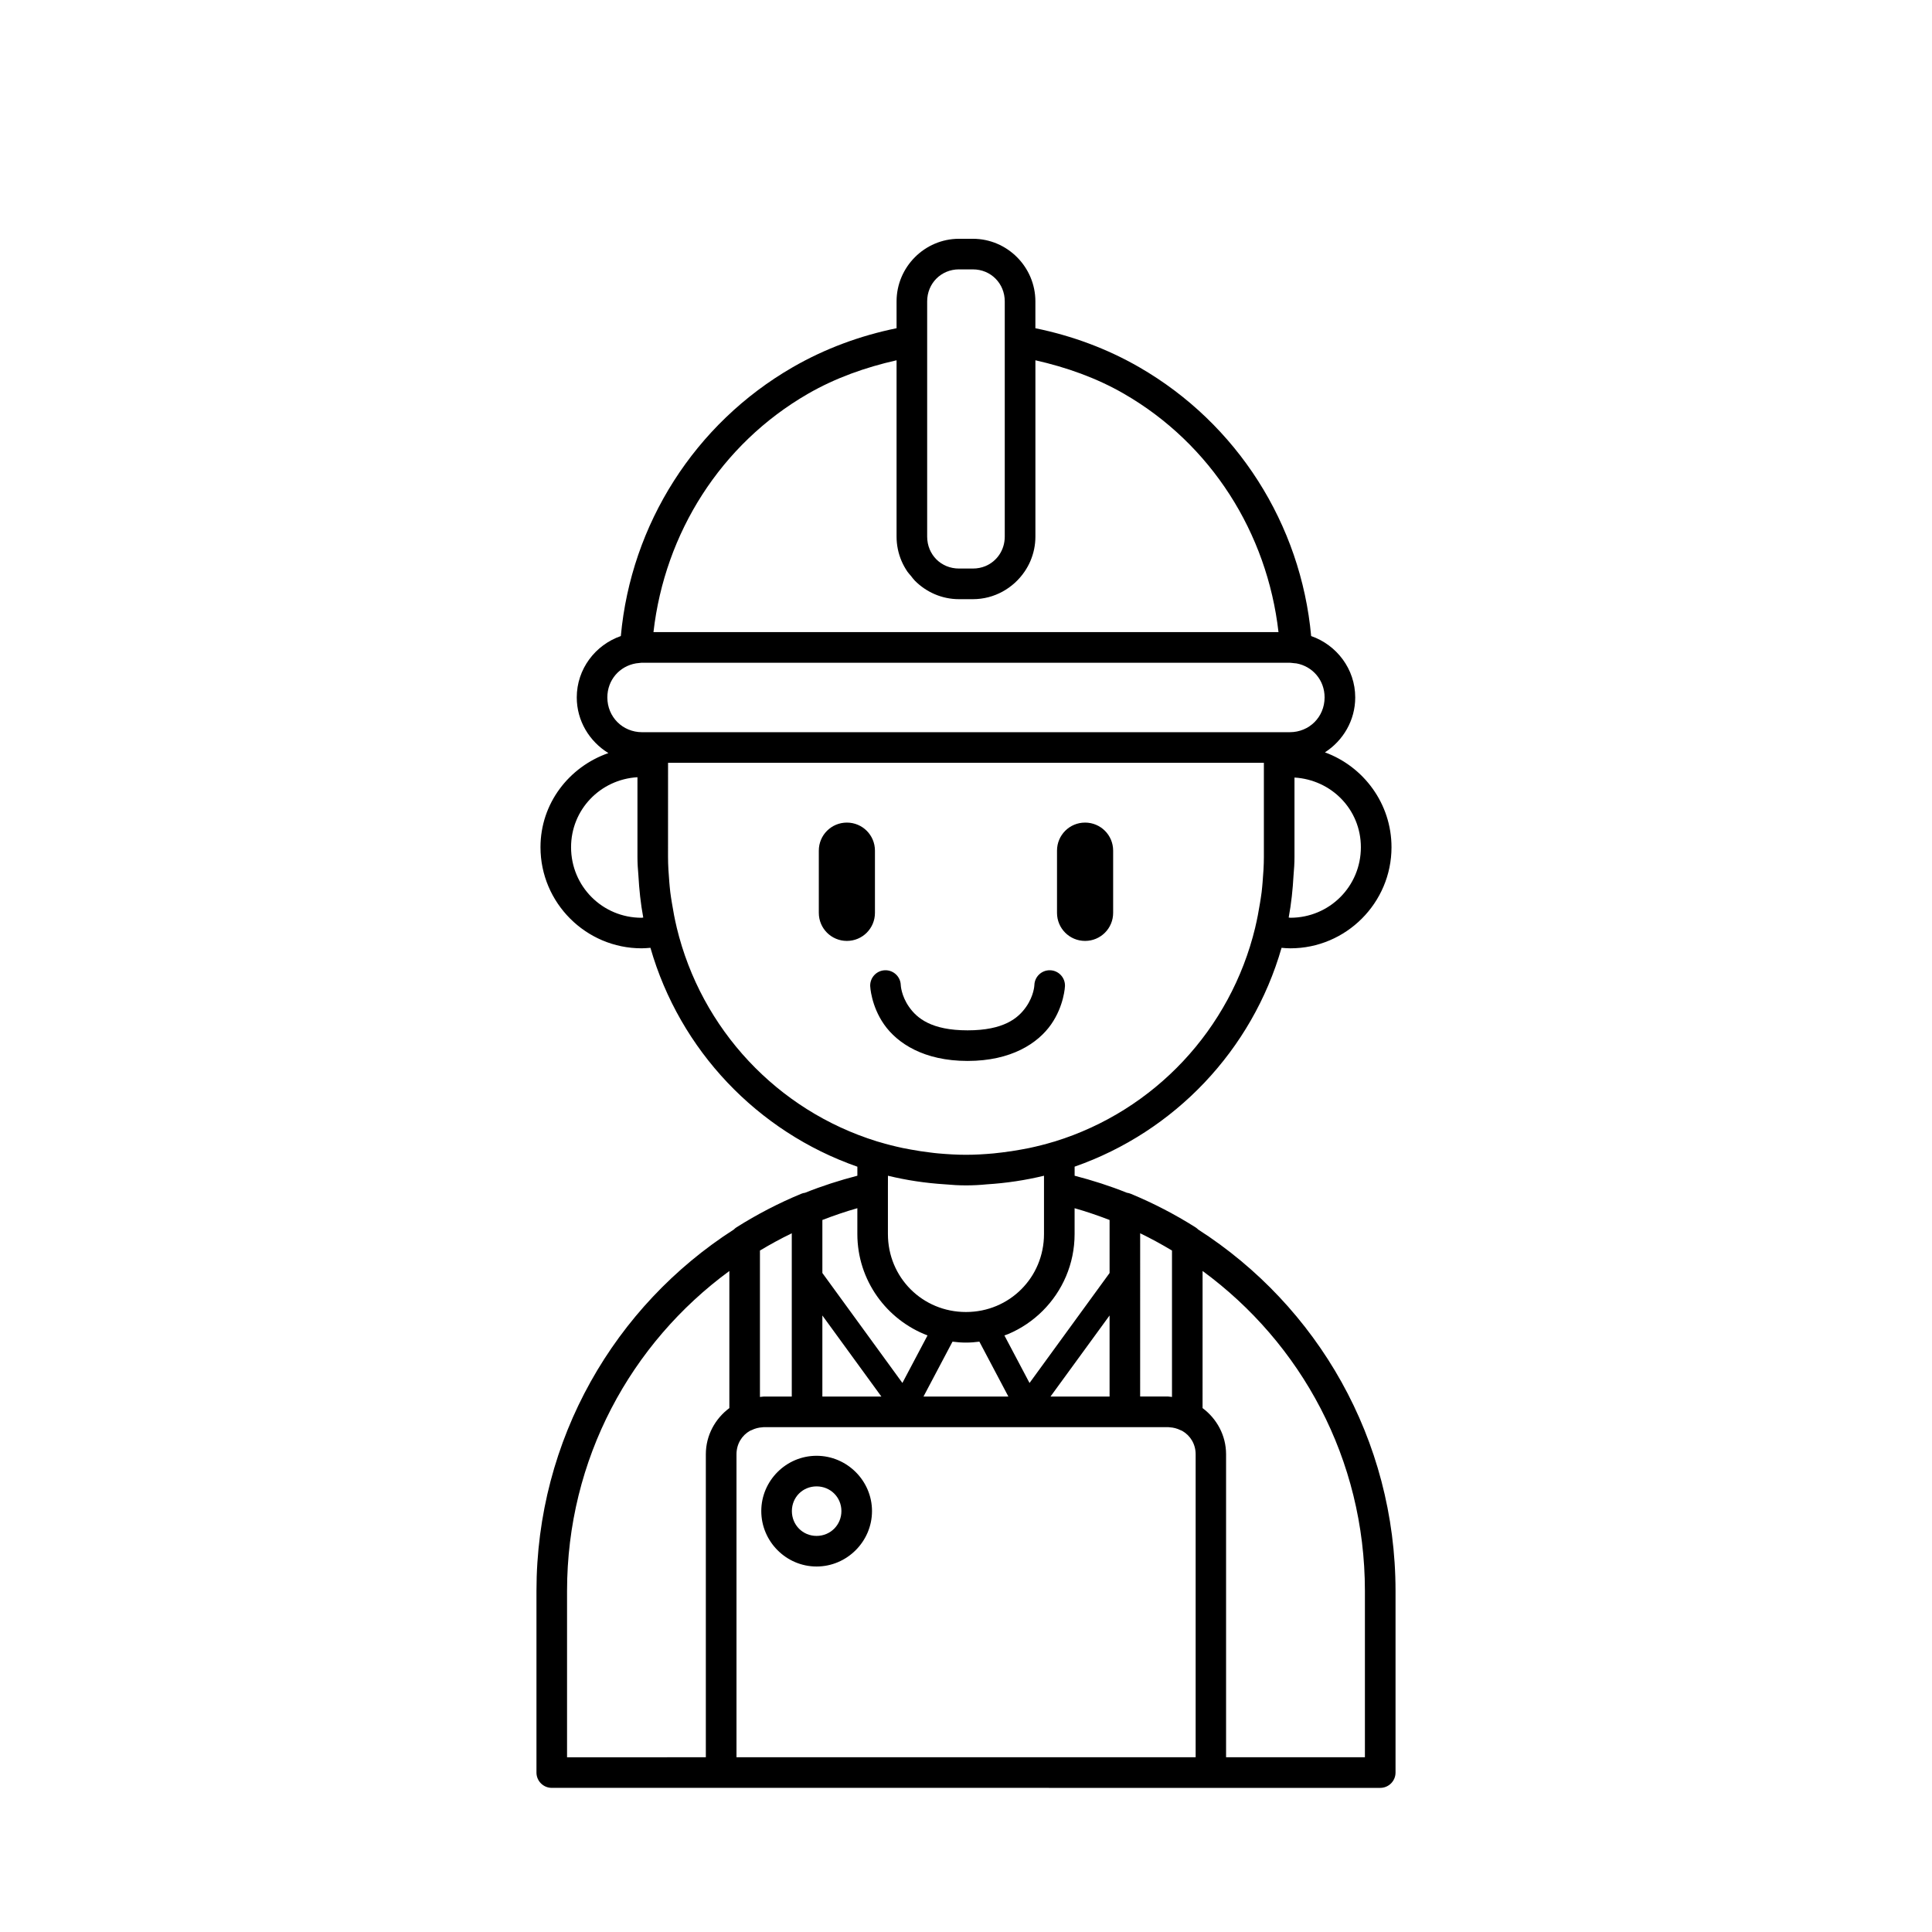 <?xml version="1.0" encoding="UTF-8"?>
<!-- Uploaded to: ICON Repo, www.svgrepo.com, Generator: ICON Repo Mixer Tools -->
<svg fill="#000000" width="800px" height="800px" version="1.1" viewBox="144 144 512 512" xmlns="http://www.w3.org/2000/svg">
 <path d="m398.15 207.28c-9.105 0-16.551 7.484-16.551 16.59v7.113c-9.672 1.977-18.992 5.41-27.551 10.352-25.898 14.953-42.809 41.562-45.52 71.223-6.766 2.356-11.68 8.727-11.68 16.266 0 6.246 3.387 11.699 8.383 14.75-10.434 3.641-18 13.34-17.996 24.945 0 14.75 12.047 26.793 26.793 26.793 0.781 0 1.562-0.074 2.344-0.133 7.781 27.141 28.359 48.75 54.84 58.008v2.391c-4.742 1.23-9.375 2.715-13.855 4.516-0.348 0.039-0.688 0.133-1.012 0.266-6 2.481-11.738 5.465-17.16 8.887-0.258 0.172-0.496 0.359-0.707 0.582-31.492 20.211-52.309 55.5-52.309 95.801v48.117c0 2.238 1.816 4.055 4.055 4.055l219.55 0.004c2.238 0 4.055-1.816 4.055-4.055v-48.117c0-40.293-20.805-75.578-52.289-95.793-0.219-0.227-0.465-0.422-0.727-0.59-5.422-3.422-11.16-6.406-17.16-8.887-0.328-0.133-0.672-0.227-1.023-0.277-4.477-1.801-9.105-3.277-13.844-4.508v-2.402c26.477-9.258 47.055-30.859 54.84-57.996 0.777 0.074 1.559 0.133 2.344 0.133 14.75 0 26.793-12.047 26.793-26.793 0-11.535-7.379-21.383-17.645-25.141 4.805-3.09 8.031-8.453 8.031-14.555 0-7.535-4.922-13.906-11.68-16.266-2.711-29.66-19.621-56.27-45.52-71.223-8.562-4.945-17.887-8.375-27.562-10.352v-7.113c0-9.105-7.445-16.59-16.551-16.59zm0 8.109h3.68c4.754 0 8.441 3.727 8.441 8.48v62.328c0 3.566-2.074 6.551-5.117 7.824-1.016 0.422-2.137 0.648-3.324 0.648h-3.672c-1.188 0-2.32-0.227-3.336-0.648-0.504-0.211-0.98-0.469-1.426-0.766h-0.012c-0.895-0.602-1.664-1.375-2.262-2.273v-0.012c-0.297-0.449-0.559-0.922-0.766-1.426v-0.012c-0.207-0.504-0.371-1.035-0.48-1.586v-0.02c-0.109-0.555-0.168-1.137-0.168-1.734v-62.328c0-4.754 3.688-8.48 8.441-8.48zm-16.551 24.09v46.738c0 2.273 0.469 4.449 1.309 6.426 0.418 0.988 0.941 1.922 1.535 2.805v0.012c0.27 0.398 0.613 0.73 0.914 1.102 0.367 0.453 0.703 0.938 1.113 1.348 3 3.004 7.129 4.879 11.68 4.879h3.68c5.688 0 10.734-2.93 13.719-7.34 0.594-0.879 1.117-1.816 1.535-2.805v-0.012c0.84-1.977 1.309-4.144 1.309-6.414v-46.738c8.215 1.855 16.188 4.664 23.496 8.887 23.074 13.32 37.922 36.863 40.926 63.152h-165.64c3.004-26.289 17.852-49.832 40.926-63.152 7.309-4.219 15.281-7.031 23.496-8.887zm-67.426 80.156h171.64c0.266 0 0.516 0.059 0.777 0.074 0.191 0.02 0.254 0.02 0.531 0.059 0.152 0.02 0.301 0.039 0.453 0.039 4.301 0.797 7.457 4.445 7.457 9.012 0 5.176-4.047 9.219-9.219 9.219l-171.64 0.004c-5.176 0-9.219-4.047-9.219-9.219 0-4.613 3.223-8.277 7.586-9.023 0.109-0.004 0.215-0.016 0.324-0.039 0.277-0.039 0.34-0.039 0.531-0.059 0.262-0.02 0.508-0.074 0.777-0.074zm6.867 26.52h157.9v24.926c0 2.254-0.152 4.469-0.336 6.672-0.078 0.891-0.148 1.785-0.258 2.668-0.117 0.988-0.293 1.957-0.441 2.934-0.344 2.129-0.738 4.242-1.238 6.328-0.004 0.039-0.016 0.074-0.02 0.113-6.508 27.035-26.734 48.535-53.066 56.688-0.02 0.004-0.039 0.016-0.059 0.02-0.117 0.039-0.238 0.059-0.355 0.094-2.106 0.641-4.258 1.18-6.434 1.645-0.707 0.152-1.422 0.27-2.137 0.402-1.695 0.312-3.406 0.574-5.137 0.777-0.723 0.094-1.445 0.172-2.176 0.246-2.406 0.219-4.836 0.363-7.301 0.363-2.465 0-4.894-0.152-7.301-0.363-0.73-0.059-1.449-0.152-2.176-0.246-1.723-0.203-3.43-0.465-5.117-0.777-0.73-0.133-1.461-0.258-2.184-0.414-2.102-0.449-4.176-0.973-6.211-1.586-0.18-0.059-0.363-0.094-0.543-0.152-0.039-0.012-0.078-0.02-0.117-0.039-26.309-8.164-46.504-29.66-53.008-56.68-0.004-0.039-0.016-0.074-0.02-0.113-0.5-2.086-0.895-4.195-1.238-6.328-0.152-0.977-0.328-1.945-0.441-2.934-0.109-0.883-0.176-1.777-0.258-2.668-0.184-2.203-0.336-4.418-0.336-6.672zm-8.109 3.809v21.117c0 1.641 0.102 3.246 0.246 4.84 0.211 3.816 0.605 7.57 1.289 11.238-0.148 0.02-0.293 0.059-0.441 0.059-10.367 0-18.684-8.316-18.688-18.688-0.004-9.961 7.727-17.969 17.594-18.559zm174.12 0.094c9.824 0.594 17.594 8.488 17.594 18.469 0 10.367-8.316 18.684-18.688 18.688-0.148 0-0.297-0.02-0.441-0.059 0.684-3.668 1.078-7.422 1.289-11.238 0.145-1.594 0.246-3.199 0.246-4.84zm-118.62 11.938c-4.121 0-7.438 3.32-7.438 7.438v16.48c0 4.121 3.32 7.438 7.438 7.438 4.121 0 7.438-3.32 7.438-7.438v-16.48c0-4.121-3.32-7.438-7.438-7.438zm63.125 0c-4.121 0-7.438 3.32-7.438 7.438v16.48c0 4.121 3.32 7.438 7.438 7.438 4.121 0 7.438-3.32 7.438-7.438v-16.48c0-4.121-3.32-7.438-7.438-7.438zm-53.008 39.133c-2.25 0.059-4.019 1.949-3.938 4.203 0 0 0.203 5.184 3.68 10.156 3.481 4.969 10.512 9.672 22.129 9.672s18.652-4.703 22.129-9.672c3.477-4.969 3.68-10.156 3.68-10.156 0.082-2.254-1.691-4.144-3.945-4.203-2.238-0.059-4.106 1.707-4.164 3.945 0 0-0.094 2.777-2.195 5.766-2.094 2.992-5.918 6.211-15.508 6.211-9.59 0-13.414-3.219-15.508-6.211-2.094-2.988-2.195-5.766-2.195-5.766-0.059-2.242-1.93-4.012-4.172-3.945zm0.766 54.453c4.91 1.195 9.973 1.957 15.172 2.281 1.812 0.172 3.641 0.277 5.5 0.277 1.863 0 3.707-0.094 5.519-0.277 5.195-0.324 10.258-1.09 15.164-2.281v15.438c0 2.883-0.574 5.609-1.613 8.09-0.52 1.238-1.148 2.414-1.891 3.512-2.957 4.394-7.566 7.57-12.98 8.66-1.355 0.273-2.762 0.414-4.203 0.414-11.527 0-20.676-9.148-20.676-20.676v-12.359zm-8.109 8.609v6.828c0 12.285 7.742 22.758 18.598 26.883l-6.66 12.594-21.207-29.137v-14.051c3.031-1.164 6.109-2.231 9.27-3.121zm57.574 0c3.156 0.891 6.238 1.957 9.27 3.121v14.051l-21.215 29.145-6.66-12.605c0.336-0.133 0.684-0.227 1.012-0.363 3.445-1.457 6.543-3.562 9.152-6.168 5.215-5.211 8.441-12.41 8.441-20.348zm-74.953 6.641v43.266h-7.477c-0.023 0-0.047 0.02-0.07 0.02-0.305 0-0.586 0.074-0.887 0.094v-38.801c2.738-1.645 5.539-3.18 8.434-4.574zm92.328 0c2.891 1.398 5.695 2.934 8.434 4.574v38.801c-0.297-0.02-0.582-0.094-0.887-0.094-0.023-0.004-0.047-0.02-0.07-0.02h-7.481zm-108.87 9.988v36.34c-3.754 2.793-6.231 7.227-6.231 12.242v80.293l-36.781 0.004v-44.062c0-35.027 16.949-65.691 43.02-84.812zm125.41 0c26.07 19.117 43.02 49.785 43.02 84.812v44.062h-36.793v-80.293c0-5.012-2.477-9.449-6.231-12.242zm-100.76 11.797 15.645 21.492h-15.645zm76.113 0v21.484h-15.656zm-41.625 6.938c1.168 0.152 2.356 0.246 3.562 0.246s2.394-0.094 3.562-0.246l7.684 14.547h-22.496zm-50.086 22.66h107.3c0.129 0 0.246 0.039 0.375 0.039 0.977 0.059 1.906 0.293 2.824 0.75 0.152 0.074 0.305 0.133 0.461 0.195 2.141 1.223 3.562 3.492 3.562 6.199v80.293l-121.68 0.004v-80.293c0-2.723 1.414-5 3.562-6.219 0.145-0.059 0.285-0.113 0.422-0.172 0.926-0.461 1.867-0.703 2.856-0.758 0.113-0.004 0.219-0.039 0.336-0.039zm14.062 7.586c-8.055 0-14.652 6.598-14.652 14.652s6.598 14.691 14.652 14.691c8.055 0 14.691-6.637 14.691-14.691s-6.637-14.652-14.691-14.652zm0 8.109c3.672 0 6.582 2.871 6.582 6.543s-2.91 6.582-6.582 6.582c-3.672 0-6.543-2.91-6.543-6.582s2.871-6.543 6.543-6.543z" fill-rule="evenodd"/>
</svg>